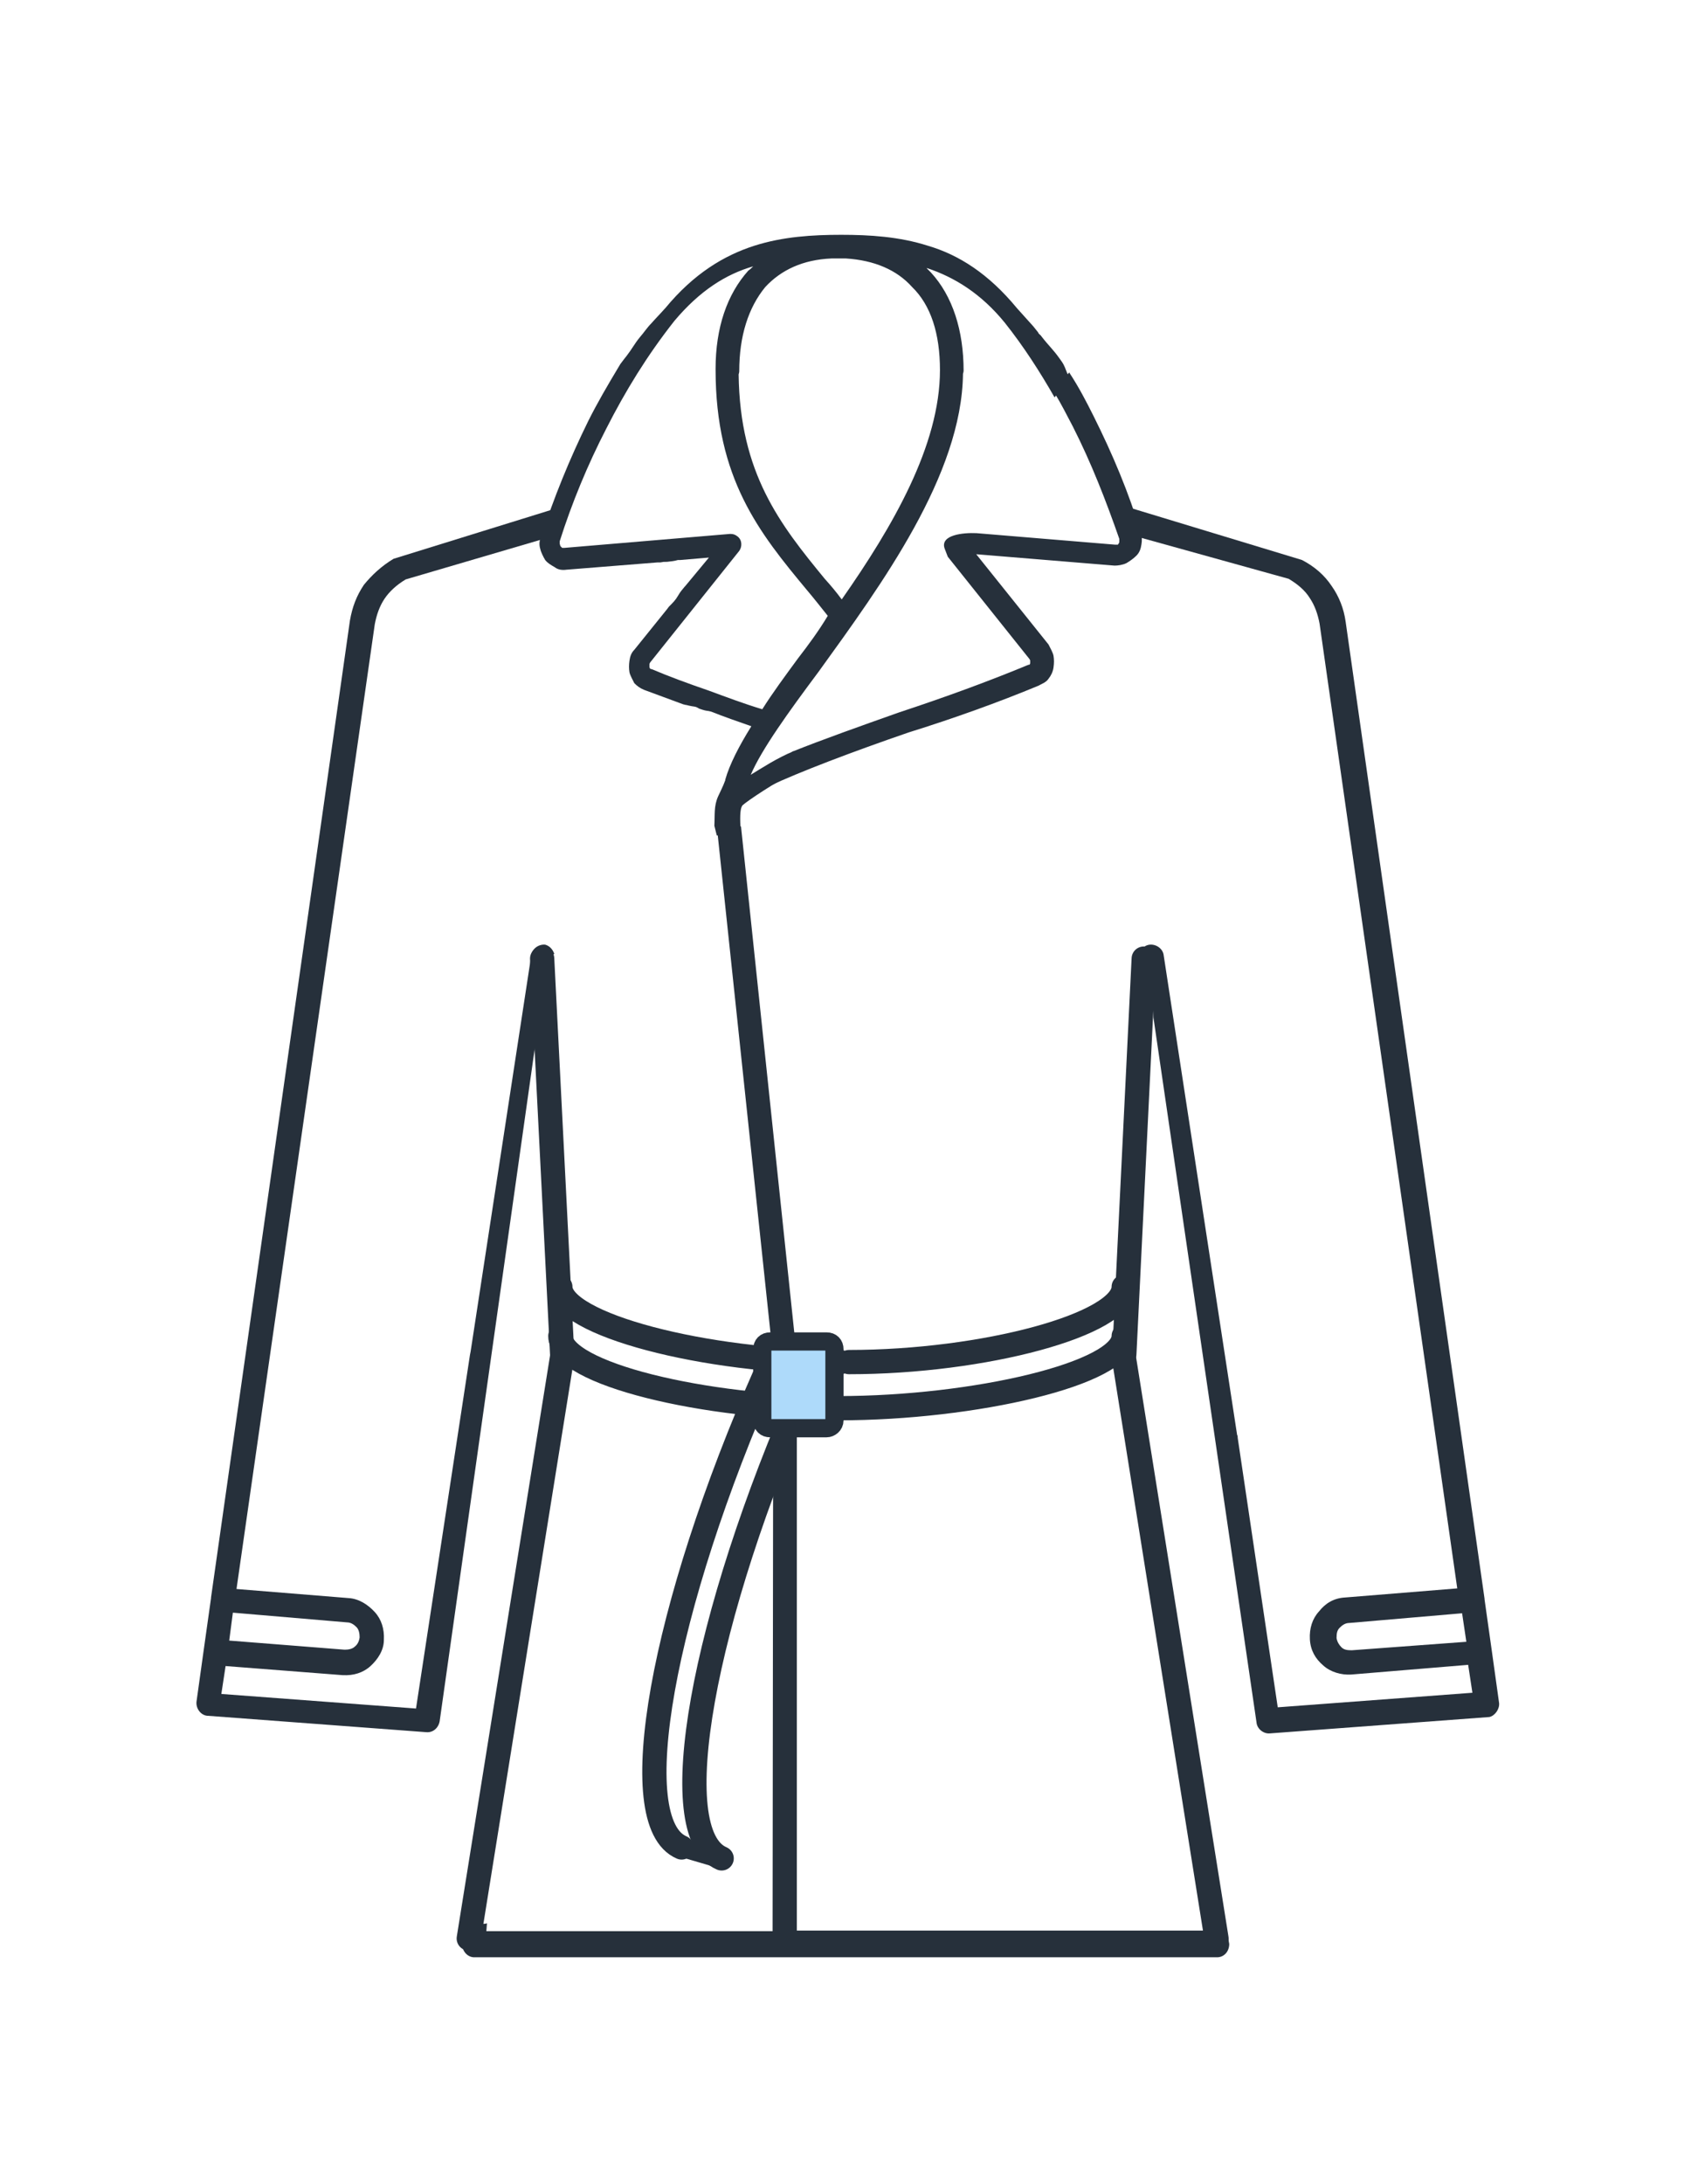 <?xml version="1.0" encoding="utf-8"?>
<!-- Generator: Adobe Illustrator 22.1.0, SVG Export Plug-In . SVG Version: 6.00 Build 0)  -->
<svg version="1.1" id="Слой_1" xmlns="http://www.w3.org/2000/svg" xmlns:xlink="http://www.w3.org/1999/xlink" x="0px" y="0px"
	 viewBox="0 0 280 360" style="enable-background:new 0 0 280 360;" xml:space="preserve">
<style type="text/css">
	.st0{fill:#26303B;}
	.st1{fill:none;stroke:#26303B;stroke-width:4;stroke-linecap:round;stroke-miterlimit:10;}
	.st2{fill:none;stroke:#26303B;stroke-width:3;stroke-linecap:round;stroke-miterlimit:10;}
	.st3{fill:#AEDAFA;stroke:#26303B;stroke-width:3;stroke-linecap:round;stroke-miterlimit:10;}
	.st4{fill:#26303B;stroke:#26303B;stroke-width:0.25;stroke-miterlimit:10;}
</style>
<g>
	<path class="st0" d="M127.4,318.3H80.2l0.1-1.3c-0.3,0.1-0.5,0.1-0.9,0.1c-0.1,0-0.3,0-0.4,0c-0.1,0-0.3,0-0.3,0
		c-0.3,0-0.5,0-0.7-0.1c-0.4,0.1-0.7,0.3-1.2,0.3c-0.1,0-0.1,0-0.3,0l-0.3,3.1c0,1.2,0.9,2.2,2,2.2h122.5c1.1,0,2-0.9,2-2.2
		l-1.1-6.1c-1.2,0.3-2.6,0.3-3.8-0.1l0.7,4h-67.1v-86.6l-3.9-0.3L127.4,318.3L127.4,318.3L127.4,318.3z"/>
	<path class="st0" d="M88.8,167.3c0-0.3,0.1-0.5,0.4-0.8l0,0c0.4-2.3,0.9-4.6,1.1-7c0-0.9,0.5-1.8,1.1-2.3c-0.3-0.8-0.8-1.3-1.5-1.5
		c-1.1-0.1-2.2,0.7-2.3,1.8l-10,65.3c0,0.1-0.1,0.4-0.1,0.5l-8.9,58.3l-32.1-2.4l0.7-4.6l19.3,1.5c1.8,0.1,3.4-0.4,4.6-1.5
		c1.2-1.1,2.2-2.6,2.2-4.3c0.1-1.8-0.4-3.4-1.5-4.6s-2.6-2.2-4.3-2.3L39,261.9l22.8-159c0.3-1.6,0.8-3,1.6-4.2
		c0.8-1.2,2-2.3,3.5-3.2l23.5-6.9c-0.5-1.3,1.5-3.5,1.6-4.9l-27.1,8.4c-2,1.2-3.6,2.7-4.9,4.3c-1.2,1.8-1.9,3.6-2.3,5.9l-22.9,161
		c0,0.1,0,0.1,0,0.1l-1.2,8.5l-1.2,8.6c-0.1,1.1,0.7,2.2,1.8,2.3h0.1l36,2.7c1.1,0.1,2-0.7,2.2-1.8L89,167v0.3L88.8,167.3
		L88.8,167.3z M38.4,265.8l18.8,1.6c0.7,0,1.2,0.4,1.6,0.8s0.5,1.1,0.5,1.6v0.1c-0.1,0.7-0.4,1.2-0.8,1.5c-0.4,0.4-1.1,0.5-1.6,0.5
		h-0.1l-19-1.5L38.4,265.8z"/>
	<path class="st0" d="M247.2,280.7l-1.2-8.6l-1.2-8.5c0-0.1,0-0.1,0-0.1l-22.9-161c-0.3-2.2-1.1-4.2-2.3-5.9
		c-1.2-1.8-2.8-3.2-4.9-4.3l-29-8.8c0,1.3,1.9,3.5,1.6,4.9l25.2,7c1.5,0.9,2.7,1.9,3.5,3.2c0.8,1.2,1.3,2.6,1.6,4.2l22.7,159
		l-18.5,1.5c-1.8,0.1-3.2,0.9-4.3,2.3c-1.1,1.2-1.6,2.8-1.5,4.6c0.1,1.8,0.9,3.2,2.2,4.3c1.2,1.1,3,1.6,4.6,1.5l19.3-1.6l0.7,4.6
		l-32.1,2.4l-6.6-44.4c0-0.1,0-0.4-0.1-0.5l-12.1-79c-0.1-1.1-1.2-1.9-2.3-1.8s-1.9,1.2-1.8,2.3v0.9c0.4,0.3,0.7,0.7,0.9,1.1
		c1.2,2.3,1.5,5.1,1.5,7.7l17,116.2c0.1,1.1,1.2,1.9,2.2,1.8l36.2-2.7C246.5,282.8,247.3,281.7,247.2,280.7z M222.9,272L222.9,272
		c-0.8,0-1.3-0.1-1.7-0.5s-0.7-0.9-0.8-1.5v-0.1c0-0.7,0.1-1.2,0.5-1.6s0.9-0.8,1.6-0.8l18.6-1.6l0.7,4.7L222.9,272z"/>
	<path class="st0" d="M127.2,221.1l3.9-0.3l-8.9-84.5c-1.2-1.9-2.8-1.9-4.2-2L127.2,221.1z"/>
	<path class="st0" d="M83.6,90.1L83.6,90.1C83.6,90.5,83.6,90.6,83.6,90.1z"/>
	<g>
		<line class="st1" x1="188.6" y1="158" x2="185.4" y2="223.2"/>
		<line class="st1" x1="185.3" y1="223.6" x2="200.6" y2="319.5"/>
	</g>
	<g>
		<line class="st1" x1="89.4" y1="158" x2="92.7" y2="223.2"/>
		<line class="st1" x1="92.7" y1="223.6" x2="77.3" y2="319.5"/>
	</g>
	<path class="st1" d="M92.4,212.1c0,6.2,23.9,12.4,46.2,12.4"/>
	<path class="st1" d="M92.4,220.2c0,6.2,23.8,11.9,45.9,11.9"/>
	<path class="st1" d="M185.3,212.1c0,6.2-23.1,12.4-45.3,12.4"/>
	<path class="st1" d="M185.3,220.2c0,6.2-24.7,11.9-47,11.9"/>
	<path class="st1" d="M126.4,226c-17.3,39.1-23.6,74.4-14,78.5"/>
	<path class="st1" d="M133,227.8c-17.3,39.1-23.6,74.4-14,78.5"/>
	<line class="st2" x1="126.8" y1="225.5" x2="132.8" y2="227.1"/>
	<line class="st2" x1="112.9" y1="304.7" x2="118.7" y2="306.4"/>
	<path class="st3" d="M136.3,235.4H127c-0.8,0-1.3-0.5-1.3-1.3v-11.7c0-0.8,0.5-1.3,1.3-1.3h9.3c0.8,0,1.3,0.5,1.3,1.3v11.7
		C137.6,234.9,136.9,235.4,136.3,235.4z"/>
	<path class="st0" d="M174.8,59.2c-1.2-1.7-1.7-2-3.1-3.8c0-0.1-0.5-0.4-0.5-0.6l-0.8-1c-0.8-0.9-1.8-2-2.7-3
		c-4.7-5.7-9.6-8.8-14.7-10.3c-4.7-1.5-9.6-1.8-14.3-1.8s-9.6,0.3-14.3,1.8c-5,1.6-10,4.6-14.7,10.3c0.1-0.1,0,0-0.1,0.1
		c-0.7,0.8-1.5,1.6-2.2,2.4c-0.7,0.7-1.2,1.5-1.9,2.3c-0.9,1.1-1.2,1.8-2.2,3.1c-0.1,0.1-0.7,0.9-0.7,0.9c-0.3,0.4,0,0-0.3,0.4
		l-0.3,0.5c-1.8,3-3.5,5.9-5,8.9c-3.1,6.3-5.7,12.7-7.8,19.2c-0.3,0.5-0.3,1.3-0.1,1.9c0.1,0.5,0.5,1.3,0.8,1.8
		c0.4,0.5,0.9,0.8,1.6,1.2c0.5,0.4,1.2,0.5,1.9,0.4l15-1.2h0.5c0.5-0.1,0.5-0.1,1.1-0.1c0.8-0.1,1.1-0.1,1.8-0.3h0.4l4.7-0.4
		l-3.9,4.7l-0.1,0.1c-0.4,0.5-0.7,0.8-1.1,1.5s-0.8,1.1-1.5,1.8l-0.3,0.4l-5.4,6.7c-0.5,0.5-0.7,1.1-0.8,1.8c-0.1,0.7-0.1,1.3,0,1.9
		c0.1,0.5,0.5,1.2,0.8,1.8c0.5,0.5,0.9,0.8,1.6,1.1c2.2,0.8,4.3,1.6,6.5,2.4c0.1,0,0.3,0.1,0.5,0.1l0.4,0.1c0.1,0,0.4,0.1,0.5,0.1
		c0.7,0.1,0.7,0.1,1.2,0.4c0.9,0.3,0.9,0.3,1.6,0.4l0.4,0.1c2,0.8,4.3,1.6,6.6,2.4c-2,3.2-3.6,6.3-4.3,8.8v0.1
		c-0.4,1.1-0.8,1.8-1.2,2.7c-0.7,1.6-0.5,3-0.6,4.8l0.4,1.6h4c0-0.5-0.1-1.1-0.1-1.5c-0.1-1.9,0-3,0.3-3.4c0-0.1,0.1-0.1,0.1-0.1
		c0.7-0.7,5.9-4.1,7.9-5l0.5-3.9c-2.7,1.1-5.3,2.8-7.1,3.9c1.8-4.2,6.2-10.3,11.2-17c10.4-14.4,23.6-32.4,23.8-49.1
		c0.1-0.3,0.1-0.5,0.1-0.5c0-6.6-1.8-12.3-5.4-16.2c-0.3-0.3-0.5-0.5-0.7-0.7h0.1c4.5,1.5,8.9,4.2,12.8,9c3.1,3.9,5.8,8.1,8.2,12.3
		l2.6-3.2c-0.1-0.3-0.5-0.6-0.6-1C175.4,60,175.3,59.9,174.8,59.2z M131.6,108.5c-2.2,3-4.2,5.7-5.9,8.4c-3-0.9-5.9-2-8.9-3.1
		c-3.2-1.1-6.5-2.3-9.3-3.5c-0.1,0-0.1,0-0.3-0.1c0,0-0.1-0.1-0.1-0.3v-0.4c0-0.1,0-0.1,0.1-0.3l14.7-18.4c0.5-0.7,0.5-1.8-0.3-2.4
		c-0.4-0.3-0.7-0.4-1.2-0.4l-27.3,2.3h-0.4c-0.1-0.1-0.1-0.1-0.3-0.3c0-0.1-0.1-0.3-0.1-0.4v-0.4c2-6.3,4.6-12.6,7.7-18.6
		c3.1-6.1,6.7-12,11.2-17.7c4.2-5,8.5-7.7,13-9c-0.3,0.3-0.5,0.5-0.8,0.7c-3.5,3.9-5.4,9.4-5.4,16.2v0.1c0,18,7.2,26.9,15.1,36.4
		c1.1,1.3,2.2,2.7,3.4,4.2C135,104,133.3,106.3,131.6,108.5z M155,61L155,61c0,12.4-7.8,25.8-16.2,37.8c-0.8-1.1-1.8-2.3-2.8-3.4
		c-7.4-9-14-17.4-14.2-33.7c0.1-0.3,0.1-0.5,0.1-0.5c0-5.8,1.5-10.5,4.3-13.9c2.6-2.8,6.2-4.5,10.9-4.7h2.4
		c4.7,0.3,8.4,1.9,10.9,4.7C153.5,50.3,155,55,155,61z"/>
	<path class="st4" d="M171.2,112.9c0.5-0.3,1.2-0.5,1.6-1.1c0.4-0.5,0.7-1.1,0.8-1.8c0.1-0.7,0.1-1.3,0-1.9
		c-0.1-0.5-0.5-1.2-0.8-1.8l-12.1-15.1l23.1,1.9c0.5,0,1.3-0.1,1.9-0.4c0.5-0.3,1.1-0.7,1.6-1.2s0.7-1.1,0.8-1.8
		c0.1-0.5,0.1-1.3-0.1-1.9c-2-6.6-4.6-12.8-7.8-19.2c-1.2-2.4-2.4-4.7-3.9-7l-2.3,3.1c1.1,1.8,2,3.6,3,5.5
		c3.1,6.1,5.5,12.3,7.7,18.6c0,0.1,0,0.3,0,0.4s0,0.3-0.1,0.4s-0.1,0.3-0.3,0.3s-0.3,0-0.4,0L161,88c-2.2-0.1-5.9,0.3-5.1,2.4
		l0.5,1.3l13.5,16.9c0,0.1,0.1,0.1,0.1,0.3c0,0.1,0,0.3,0,0.4s-0.1,0.3-0.1,0.3s-0.1,0.1-0.3,0.1c-6.5,2.7-13.9,5.4-21.2,7.8
		c-6.5,2.3-12.7,4.5-17.7,6.5l-4,5.5c5.1-2.4,13.8-5.7,23.1-8.9C157.2,118.3,164.7,115.6,171.2,112.9z"/>
</g>
</svg>
